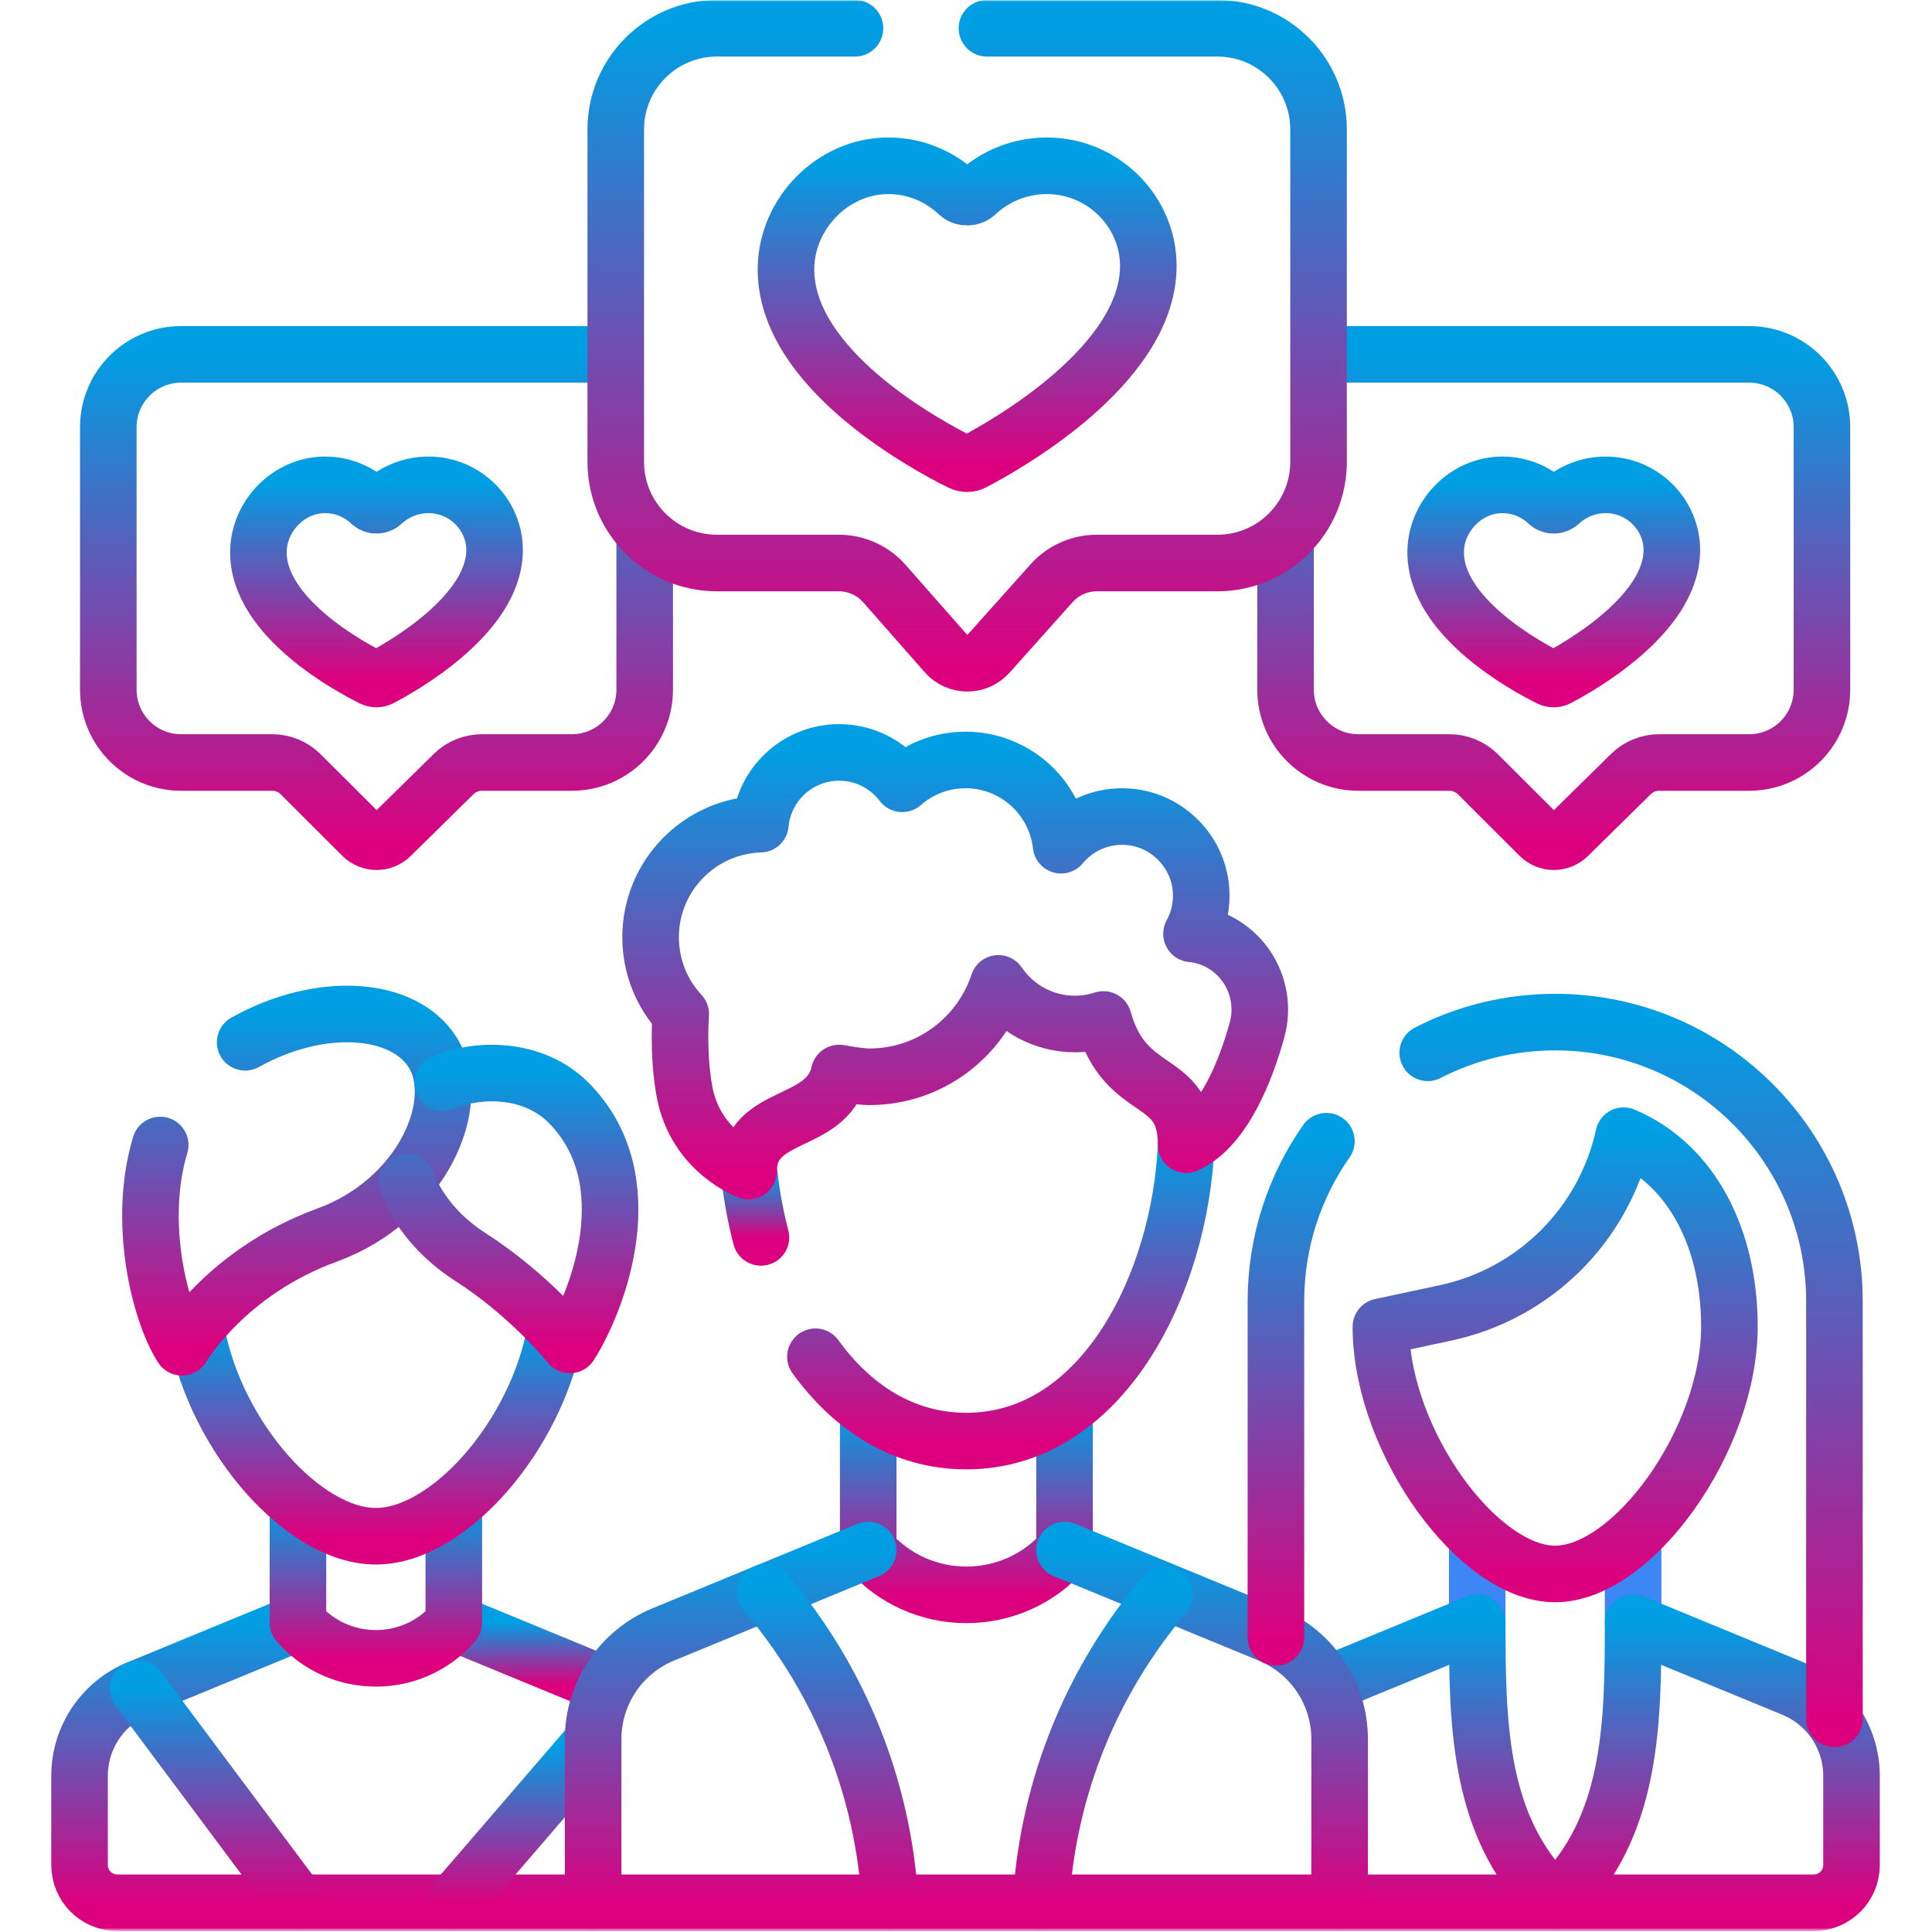 <?xml version="1.0" encoding="UTF-8"?> <svg xmlns="http://www.w3.org/2000/svg" width="683" height="683" viewBox="0 0 683 683" fill="none"> <mask id="mask0_160_609" style="mask-type:luminance" maskUnits="userSpaceOnUse" x="0" y="0" width="683" height="683"> <path d="M682.667 0H0V682.667H682.667V0Z" fill="white"></path> </mask> <g mask="url(#mask0_160_609)"> <mask id="mask1_160_609" style="mask-type:luminance" maskUnits="userSpaceOnUse" x="0" y="-1" width="683" height="684"> <path d="M0 -0.001H682.667V682.666H0V-0.001Z" fill="white"></path> </mask> <g mask="url(#mask1_160_609)"> <path d="M547.18 177.808C548.368 178.927 550.232 178.894 551.426 177.78C555.681 173.815 561.441 171.384 567.742 171.402C580.664 171.442 591.209 182.052 591.026 194.804C590.7 217.594 557.91 235.931 550.682 239.699C549.802 240.158 548.756 240.168 547.866 239.728C540.513 236.102 507.068 218.296 507.541 194.804C507.794 182.312 518.312 171.492 530.97 171.402C537.273 171.358 542.965 173.835 547.18 177.808Z" stroke="url(#paint0_linear_160_609)" stroke-width="20" stroke-miterlimit="10" stroke-linecap="round" stroke-linejoin="round"></path> <path d="M467.83 125.277H618.354C632.571 125.277 644.095 136.804 644.095 151.021V243.813C644.095 258.032 632.571 269.557 618.354 269.557H586.566C582.812 269.557 579.21 271.032 576.535 273.664L554.334 295.505C551.536 298.257 547.044 298.241 544.267 295.47L522.49 273.736C519.808 271.06 516.176 269.557 512.387 269.557H480.214C465.996 269.557 454.47 258.032 454.47 243.813V192.821" stroke="url(#paint1_linear_160_609)" stroke-width="20" stroke-miterlimit="10" stroke-linecap="round" stroke-linejoin="round"></path> <path d="M130.997 177.808C132.185 178.927 134.049 178.894 135.243 177.78C139.498 173.815 145.258 171.384 151.559 171.402C164.482 171.442 175.026 182.052 174.843 194.804C174.517 217.594 141.727 235.931 134.499 239.699C133.619 240.158 132.573 240.168 131.683 239.728C124.33 236.102 90.886 218.296 91.359 194.804C91.612 182.312 102.129 171.492 114.787 171.402C121.09 171.358 126.782 173.835 130.997 177.808Z" stroke="url(#paint2_linear_160_609)" stroke-width="20" stroke-miterlimit="10" stroke-linecap="round" stroke-linejoin="round"></path> <path d="M227.913 189.587V243.814C227.913 258.032 216.386 269.558 202.169 269.558H170.382C166.629 269.558 163.026 271.032 160.351 273.664L138.151 295.504C135.354 298.258 130.862 298.24 128.085 295.47L106.306 273.735C103.626 271.059 99.993 269.558 96.205 269.558H64.03C49.813 269.558 38.288 258.032 38.288 243.814V151.02C38.288 136.803 49.813 125.278 64.03 125.278H216.937" stroke="url(#paint3_linear_160_609)" stroke-width="20" stroke-miterlimit="10" stroke-linecap="round" stroke-linejoin="round"></path> <path d="M348.91 9.999H430.377C450.122 9.999 466.13 26.007 466.13 45.753V163.281C466.13 183.027 450.122 199.035 430.377 199.035H387.741C381.637 199.035 375.822 201.637 371.753 206.185L349.429 231.137C345.427 235.609 338.418 235.581 334.453 231.077L312.655 206.313C308.582 201.687 302.717 199.035 296.553 199.035H253.438C233.69 199.035 217.683 183.027 217.683 163.281V45.753C217.683 26.007 233.69 9.999 253.438 9.999H302.243" stroke="url(#paint4_linear_160_609)" stroke-width="20" stroke-miterlimit="10" stroke-linecap="round" stroke-linejoin="round"></path> <path d="M338.68 68.436C340.502 70.153 343.362 70.102 345.194 68.396C351.722 62.309 360.56 58.58 370.226 58.609C390.052 58.668 406.23 74.946 405.949 94.513C405.446 129.473 355.142 157.608 344.053 163.388C342.704 164.09 341.097 164.109 339.733 163.434C328.452 157.869 277.141 130.554 277.868 94.513C278.254 75.346 294.39 58.745 313.812 58.609C323.481 58.54 332.214 62.341 338.68 68.436Z" stroke="url(#paint5_linear_160_609)" stroke-width="20" stroke-miterlimit="10" stroke-linecap="round" stroke-linejoin="round"></path> <path d="M105.329 573.65L48.776 596.954C36.276 602.103 28.12 614.286 28.12 627.805V659.318C28.12 666.69 34.096 672.666 41.468 672.666H209.685" stroke="url(#paint6_linear_160_609)" stroke-width="20" stroke-miterlimit="10" stroke-linecap="round" stroke-linejoin="round"></path> <path d="M212.921 595.277L160.433 573.649L160.424 573.66" stroke="url(#paint7_linear_160_609)" stroke-width="20" stroke-miterlimit="10" stroke-linecap="round" stroke-linejoin="round"></path> <path d="M522.233 543.914V573.65" stroke="url(#paint8_linear_160_609)" stroke-width="20" stroke-miterlimit="10" stroke-linecap="round" stroke-linejoin="round"></path> <path d="M577.337 573.65V544.936" stroke="url(#paint9_linear_160_609)" stroke-width="20" stroke-miterlimit="10" stroke-linecap="round" stroke-linejoin="round"></path> <path d="M473.583 672.666H549.777L545.801 668.291C522.645 642.81 522.234 608.259 522.234 573.65L469.941 595.198" stroke="url(#paint10_linear_160_609)" stroke-width="20" stroke-miterlimit="10" stroke-linecap="round" stroke-linejoin="round"></path> <path d="M633.891 596.954L577.339 573.65C577.339 607.802 576.969 642.922 553.567 668.521L549.776 672.666H641.2C648.572 672.666 654.547 666.69 654.547 659.319V627.805C654.547 614.286 646.391 602.103 633.891 596.954Z" stroke="url(#paint11_linear_160_609)" stroke-width="20" stroke-miterlimit="10" stroke-linecap="round" stroke-linejoin="round"></path> <path d="M105.329 531.941V573.664L105.338 573.674C119.866 590.444 145.882 590.448 160.416 573.684L160.433 573.664V532.338" stroke="url(#paint12_linear_160_609)" stroke-width="20" stroke-miterlimit="10" stroke-linecap="round" stroke-linejoin="round"></path> <path d="M69.533 471.118C76.517 508.117 107.355 543.092 132.872 543.092C158.565 543.092 189.617 507.677 196.339 470.424" stroke="url(#paint13_linear_160_609)" stroke-width="20" stroke-miterlimit="10" stroke-linecap="round" stroke-linejoin="round"></path> <path d="M48.775 596.954L105.329 672.666" stroke="url(#paint14_linear_160_609)" stroke-width="20" stroke-miterlimit="10" stroke-linecap="round" stroke-linejoin="round"></path> <path d="M207.689 617.805L160.433 672.666" stroke="url(#paint15_linear_160_609)" stroke-width="20" stroke-miterlimit="10" stroke-linecap="round" stroke-linejoin="round"></path> <path d="M56.64 404.777C48.481 431.837 56.315 463.782 64.317 476.283C64.317 476.283 79.8 449.665 115.592 436.638C149.199 424.406 164.312 389.781 152.843 371.863C142.561 355.802 113.401 353.563 86.671 368.473" stroke="url(#paint16_linear_160_609)" stroke-width="20" stroke-miterlimit="10" stroke-linecap="round" stroke-linejoin="round"></path> <path d="M156.538 382.778C168.564 377.561 188.42 377.098 201.136 389.973C228.11 417.289 211.094 460.434 201.477 475.461C201.477 475.461 187.448 457.921 166.304 444.386C155.237 437.304 147.404 427.584 143.829 417.776" stroke="url(#paint17_linear_160_609)" stroke-width="20" stroke-miterlimit="10" stroke-linecap="round" stroke-linejoin="round"></path> <path d="M306.932 499.205V547.954L306.942 547.966C325.242 569.087 358.009 569.093 376.316 547.978L376.337 547.954V499.205" stroke="url(#paint18_linear_160_609)" stroke-width="20" stroke-miterlimit="10" stroke-linecap="round" stroke-linejoin="round"></path> <path d="M288.277 479.636C301.197 497.425 319.114 509.445 341.622 509.445C389.845 509.445 417.245 453.519 419.333 404.664" stroke="url(#paint19_linear_160_609)" stroke-width="20" stroke-miterlimit="10" stroke-linecap="round" stroke-linejoin="round"></path> <path d="M264.909 415.224C265.721 422.649 267.093 430.127 269.01 437.445" stroke="url(#paint20_linear_160_609)" stroke-width="20" stroke-miterlimit="10" stroke-linecap="round" stroke-linejoin="round"></path> <path d="M306.932 547.954L234.472 577.811C219.472 583.99 209.684 598.61 209.684 614.833V672.666H473.584V614.833C473.584 598.61 463.795 583.99 448.796 577.811L376.338 547.954L376.326 547.967" stroke="url(#paint21_linear_160_609)" stroke-width="20" stroke-miterlimit="10" stroke-linecap="round" stroke-linejoin="round"></path> <path d="M488.194 470.78C489.167 510.282 522.637 556.426 549.777 556.426C577.337 556.426 611.381 508.9 611.381 469.026C611.381 438.163 598.366 411.824 573.997 401.492L573.994 401.498C567.111 432.908 542.503 457.398 511.059 464.127L488.171 469.026L488.194 470.78Z" stroke="url(#paint22_linear_160_609)" stroke-width="20" stroke-miterlimit="10" stroke-linecap="round" stroke-linejoin="round"></path> <path d="M468.896 403.445C457.657 419.473 451.063 438.994 451.063 460.057V578.834" stroke="url(#paint23_linear_160_609)" stroke-width="20" stroke-miterlimit="10" stroke-linecap="round" stroke-linejoin="round"></path> <path d="M648.509 607.643V460.056C648.509 405.532 604.309 361.332 549.785 361.332C533.557 361.332 518.244 365.247 504.737 372.185" stroke="url(#paint24_linear_160_609)" stroke-width="20" stroke-miterlimit="10" stroke-linecap="round" stroke-linejoin="round"></path> <path d="M270.552 562.943L270.983 563.451C296.832 593.878 312.137 631.858 314.608 671.706L314.667 672.666" stroke="url(#paint25_linear_160_609)" stroke-width="20" stroke-miterlimit="10" stroke-linecap="round" stroke-linejoin="round"></path> <path d="M411.66 563.811C386.008 594.009 370.738 631.65 368.099 671.183L368 672.666" stroke="url(#paint26_linear_160_609)" stroke-width="20" stroke-miterlimit="10" stroke-linecap="round" stroke-linejoin="round"></path> <path d="M421.914 330.207C421.683 330.179 421.451 330.151 421.217 330.126C423.791 325.441 425.073 319.941 424.553 314.105C423.362 300.746 412.541 289.939 399.178 288.774C389.499 287.93 380.735 292.017 375.109 298.801C373.19 281.845 358.803 268.665 341.333 268.665C332.757 268.665 324.927 271.846 318.946 277.086C313.831 270.359 305.769 265.998 296.666 265.998C282.093 265.998 270.13 277.135 268.799 291.361C247.265 291.998 229.999 309.642 229.999 331.331C229.999 341.821 234.043 351.362 240.649 358.497C240.649 358.497 239.53 372.827 241.999 385.998C245.999 407.331 264.666 413.998 264.666 413.998C264.666 392.665 292.439 398.51 296.666 379.331C296.666 379.331 303.65 380.665 307.333 380.665C328.614 380.665 346.649 366.81 352.941 347.634C358.814 356.301 368.741 361.998 379.999 361.998C383.521 361.998 386.91 361.434 390.089 360.402C397.999 388.665 419.333 379.331 419.333 404.665C432.742 398.609 440.538 377.959 444.359 364.203C448.759 348.37 438.222 332.23 421.914 330.207Z" stroke="url(#paint27_linear_160_609)" stroke-width="20" stroke-miterlimit="10" stroke-linecap="round" stroke-linejoin="round"></path> </g> </g> <defs> <linearGradient id="paint0_linear_160_609" x1="549.282" y1="171.401" x2="549.282" y2="240.051" gradientUnits="userSpaceOnUse"> <stop stop-color="#009EE3"></stop> <stop offset="1" stop-color="#DC007E"></stop> </linearGradient> <linearGradient id="paint1_linear_160_609" x1="549.283" y1="125.277" x2="549.283" y2="297.559" gradientUnits="userSpaceOnUse"> <stop stop-color="#009EE3"></stop> <stop offset="1" stop-color="#DC007E"></stop> </linearGradient> <linearGradient id="paint2_linear_160_609" x1="133.1" y1="171.401" x2="133.1" y2="240.051" gradientUnits="userSpaceOnUse"> <stop stop-color="#009EE3"></stop> <stop offset="1" stop-color="#DC007E"></stop> </linearGradient> <linearGradient id="paint3_linear_160_609" x1="133.1" y1="125.278" x2="133.1" y2="297.559" gradientUnits="userSpaceOnUse"> <stop stop-color="#009EE3"></stop> <stop offset="1" stop-color="#DC007E"></stop> </linearGradient> <linearGradient id="paint4_linear_160_609" x1="341.907" y1="9.999" x2="341.907" y2="234.473" gradientUnits="userSpaceOnUse"> <stop stop-color="#009EE3"></stop> <stop offset="1" stop-color="#DC007E"></stop> </linearGradient> <linearGradient id="paint5_linear_160_609" x1="341.906" y1="58.608" x2="341.906" y2="163.928" gradientUnits="userSpaceOnUse"> <stop stop-color="#009EE3"></stop> <stop offset="1" stop-color="#DC007E"></stop> </linearGradient> <linearGradient id="paint6_linear_160_609" x1="118.902" y1="573.65" x2="118.902" y2="672.666" gradientUnits="userSpaceOnUse"> <stop stop-color="#009EE3"></stop> <stop offset="1" stop-color="#DC007E"></stop> </linearGradient> <linearGradient id="paint7_linear_160_609" x1="186.673" y1="573.649" x2="186.673" y2="595.277" gradientUnits="userSpaceOnUse"> <stop stop-color="#009EE3"></stop> <stop offset="1" stop-color="#DC007E"></stop> </linearGradient> <linearGradient id="paint8_linear_160_609" x1="-nan" y1="-nan" x2="-nan" y2="-nan" gradientUnits="userSpaceOnUse"> <stop stop-color="#3C86F6"></stop> <stop offset="1" stop-color="#75C5AD"></stop> </linearGradient> <linearGradient id="paint9_linear_160_609" x1="-nan" y1="-nan" x2="-nan" y2="-nan" gradientUnits="userSpaceOnUse"> <stop stop-color="#3C86F6"></stop> <stop offset="1" stop-color="#75C5AD"></stop> </linearGradient> <linearGradient id="paint10_linear_160_609" x1="509.859" y1="573.65" x2="509.859" y2="672.666" gradientUnits="userSpaceOnUse"> <stop stop-color="#009EE3"></stop> <stop offset="1" stop-color="#DC007E"></stop> </linearGradient> <linearGradient id="paint11_linear_160_609" x1="602.162" y1="573.65" x2="602.162" y2="672.666" gradientUnits="userSpaceOnUse"> <stop stop-color="#009EE3"></stop> <stop offset="1" stop-color="#DC007E"></stop> </linearGradient> <linearGradient id="paint12_linear_160_609" x1="132.881" y1="531.941" x2="132.881" y2="586.254" gradientUnits="userSpaceOnUse"> <stop stop-color="#009EE3"></stop> <stop offset="1" stop-color="#DC007E"></stop> </linearGradient> <linearGradient id="paint13_linear_160_609" x1="132.936" y1="470.424" x2="132.936" y2="543.092" gradientUnits="userSpaceOnUse"> <stop stop-color="#009EE3"></stop> <stop offset="1" stop-color="#DC007E"></stop> </linearGradient> <linearGradient id="paint14_linear_160_609" x1="77.052" y1="596.954" x2="77.052" y2="672.666" gradientUnits="userSpaceOnUse"> <stop stop-color="#009EE3"></stop> <stop offset="1" stop-color="#DC007E"></stop> </linearGradient> <linearGradient id="paint15_linear_160_609" x1="184.061" y1="617.805" x2="184.061" y2="672.666" gradientUnits="userSpaceOnUse"> <stop stop-color="#009EE3"></stop> <stop offset="1" stop-color="#DC007E"></stop> </linearGradient> <linearGradient id="paint16_linear_160_609" x1="104.914" y1="358.458" x2="104.914" y2="476.283" gradientUnits="userSpaceOnUse"> <stop stop-color="#009EE3"></stop> <stop offset="1" stop-color="#DC007E"></stop> </linearGradient> <linearGradient id="paint17_linear_160_609" x1="179.754" y1="379.349" x2="179.754" y2="475.461" gradientUnits="userSpaceOnUse"> <stop stop-color="#009EE3"></stop> <stop offset="1" stop-color="#DC007E"></stop> </linearGradient> <linearGradient id="paint18_linear_160_609" x1="341.635" y1="499.205" x2="341.635" y2="563.81" gradientUnits="userSpaceOnUse"> <stop stop-color="#009EE3"></stop> <stop offset="1" stop-color="#DC007E"></stop> </linearGradient> <linearGradient id="paint19_linear_160_609" x1="353.805" y1="404.664" x2="353.805" y2="509.445" gradientUnits="userSpaceOnUse"> <stop stop-color="#009EE3"></stop> <stop offset="1" stop-color="#DC007E"></stop> </linearGradient> <linearGradient id="paint20_linear_160_609" x1="266.96" y1="415.224" x2="266.96" y2="437.445" gradientUnits="userSpaceOnUse"> <stop stop-color="#009EE3"></stop> <stop offset="1" stop-color="#DC007E"></stop> </linearGradient> <linearGradient id="paint21_linear_160_609" x1="341.634" y1="547.954" x2="341.634" y2="672.666" gradientUnits="userSpaceOnUse"> <stop stop-color="#009EE3"></stop> <stop offset="1" stop-color="#DC007E"></stop> </linearGradient> <linearGradient id="paint22_linear_160_609" x1="549.776" y1="401.492" x2="549.776" y2="556.426" gradientUnits="userSpaceOnUse"> <stop stop-color="#009EE3"></stop> <stop offset="1" stop-color="#DC007E"></stop> </linearGradient> <linearGradient id="paint23_linear_160_609" x1="459.979" y1="403.445" x2="459.979" y2="578.834" gradientUnits="userSpaceOnUse"> <stop stop-color="#009EE3"></stop> <stop offset="1" stop-color="#DC007E"></stop> </linearGradient> <linearGradient id="paint24_linear_160_609" x1="576.623" y1="361.332" x2="576.623" y2="607.643" gradientUnits="userSpaceOnUse"> <stop stop-color="#009EE3"></stop> <stop offset="1" stop-color="#DC007E"></stop> </linearGradient> <linearGradient id="paint25_linear_160_609" x1="292.61" y1="562.943" x2="292.61" y2="672.666" gradientUnits="userSpaceOnUse"> <stop stop-color="#009EE3"></stop> <stop offset="1" stop-color="#DC007E"></stop> </linearGradient> <linearGradient id="paint26_linear_160_609" x1="389.83" y1="563.811" x2="389.83" y2="672.666" gradientUnits="userSpaceOnUse"> <stop stop-color="#009EE3"></stop> <stop offset="1" stop-color="#DC007E"></stop> </linearGradient> <linearGradient id="paint27_linear_160_609" x1="337.681" y1="265.998" x2="337.681" y2="413.998" gradientUnits="userSpaceOnUse"> <stop stop-color="#009EE3"></stop> <stop offset="1" stop-color="#DC007E"></stop> </linearGradient> </defs> </svg> 